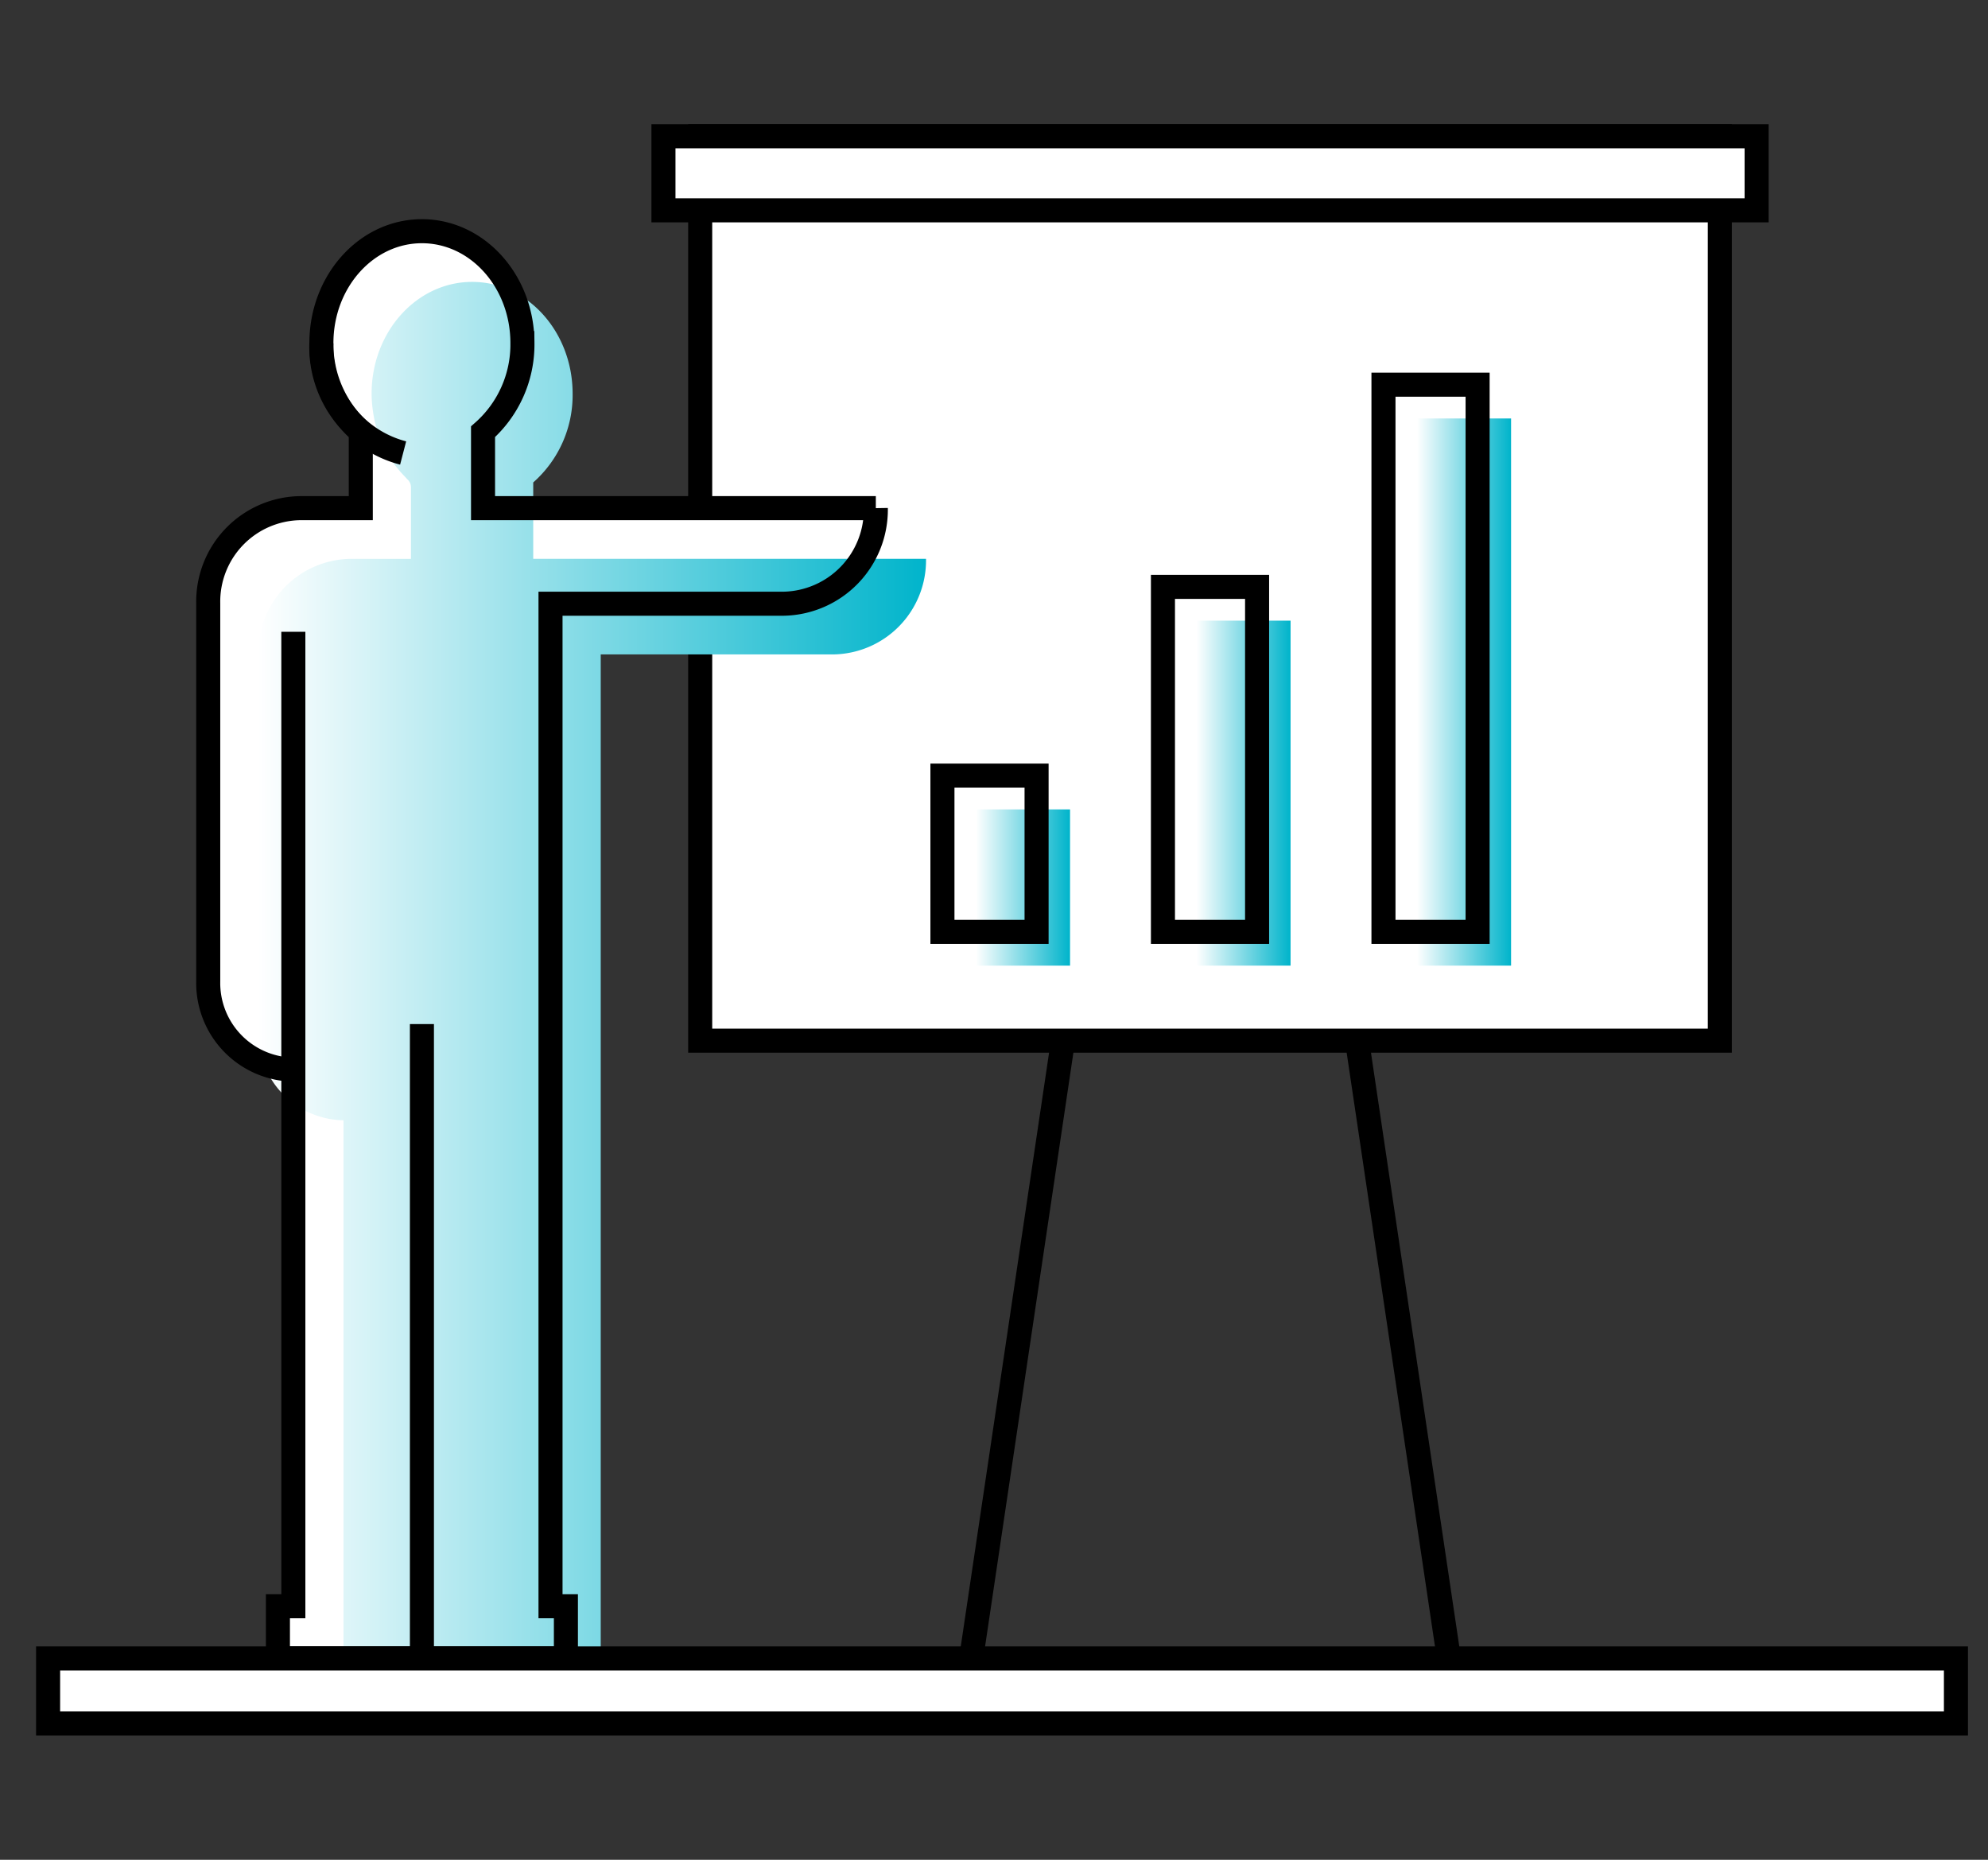 <svg xmlns="http://www.w3.org/2000/svg" width="124" height="116" viewBox="0 0 124 116">
    <rect x="0" y="0" width="124" height="116" fill="#333333" stroke="none"/>
    <defs>
        <linearGradient id="linear-gradient" x2="1" y1=".5" y2=".5" gradientUnits="objectBoundingBox">
            <stop offset="0" stop-color="#fff"/>
            <stop offset="1" stop-color="#00b4cb"/>
        </linearGradient>
        <style>
            .cls-1{fill:#fff}.cls-2{fill:none;stroke:#000;stroke-miterlimit:10;stroke-width:1.5px}.cls-3{fill:url(#linear-gradient)}
        </style>
    </defs>
    <g id="icon" transform="translate(-597.721 -759.535)">
        <path id="사각형_403" d="M0 0H63.6V56.41H0z" class="cls-1" transform="translate(641.395 768.035)"/>
        <path id="사각형_404" d="M0 0H63.6V56.41H0z" class="cls-2" transform="translate(641.395 768.035)"/>
        <path id="패스_140" d="M627.038 862.975h8.981v-3.253h-.96v-62.53h14.521a5.868 5.868 0 0 0 5.77-5.961h-24.5v-4.767a7.254 7.254 0 0 0 2.456-5.53c0-3.853-2.807-6.977-6.269-6.977s-6.27 3.124-6.27 6.977a7.78 7.78 0 0 0 .089 1.11c.012.084.024.166.038.248a7.577 7.577 0 0 0 .246 1c.024.073.054.141.079.213a7.4 7.4 0 0 0 .321.758c.043.087.082.175.128.26a7.094 7.094 0 0 0 .481.762c.071.1.147.192.223.287a6.565 6.565 0 0 0 .444.5c.068.069.13.146.2.212a.664.664 0 0 1 .206.476v4.472h-3.782a5.827 5.827 0 0 0-5.731 5.921v23.613a5.4 5.4 0 0 0 5.309 5.485v33.472h-.962v3.253h8.982" class="cls-1" transform="translate(-3)"/>
        <path id="패스_141" d="M630.169 866.137h8.982v-3.253h-.96v-62.531h14.521a5.868 5.868 0 0 0 5.769-5.961h-24.5v-4.766a7.259 7.259 0 0 0 2.457-5.531c0-3.853-2.807-6.977-6.27-6.977s-6.269 3.124-6.269 6.977a7.646 7.646 0 0 0 .089 1.111c.012.083.023.165.038.248a7.473 7.473 0 0 0 .246 1c.023.072.053.141.079.212a7.089 7.089 0 0 0 .321.758c.043.087.082.176.127.26a7.154 7.154 0 0 0 .481.762c.072.1.147.192.223.287q.211.261.444.5c.069.07.131.146.2.213a.661.661 0 0 1 .207.475v4.472h-3.786a5.828 5.828 0 0 0-5.731 5.921v23.613a5.4 5.4 0 0 0 5.31 5.485v33.473h-.962v3.253h8.981" class="cls-3" transform="translate(-3)"/>
        <g id="그룹_106" transform="translate(-3)">
            <path id="패스_142" d="M625.866 787.79a6.825 6.825 0 0 1-5.1-6.856" class="cls-2"/>
            <g id="그룹_105">
                <path id="패스_143" d="M619.018 826.25a5.4 5.4 0 0 1-5.309-5.485v-23.614a5.828 5.828 0 0 1 5.731-5.921h3.785v-4.471a.666.666 0 0 0-.215-.488 7.288 7.288 0 0 1-2.242-5.337c0-3.853 2.807-6.978 6.27-6.978s6.269 3.125 6.269 6.978a7.252 7.252 0 0 1-2.457 5.53v4.766h24.5a5.867 5.867 0 0 1-5.77 5.961h-14.521v62.531h.96v3.253h-8.981V823.41" class="cls-2"/>
                <path id="패스_144" d="M619.018 798.942v60.78h-.962v3.253h8.981" class="cls-2"/>
            </g>
        </g>
        <path id="사각형_405" d="M0 0H68.185V4.619H0z" class="cls-1" transform="translate(639.103 768.035)"/>
        <path id="사각형_406" d="M0 0H68.185V4.619H0z" class="cls-2" transform="translate(639.103 768.035)"/>
        <path id="사각형_407" d="M0 0H119V4.06H0z" class="cls-1" transform="translate(600.721 862.975)"/>
        <path id="사각형_408" d="M0 0H119V4.06H0z" class="cls-2" transform="translate(600.721 862.975)"/>
        <path id="선_145" d="M0 0L5.731 38.53" class="cls-2" transform="translate(682.365 824.446)"/>
        <path id="선_146" d="M5.731 0L0 38.53" class="cls-2" transform="translate(658.295 824.446)"/>
        <path id="사각형_409" d="M0 0H5.872V21.518H0z" class="cls-1" transform="translate(670.259 796.14)"/>
        <path id="사각형_410" d="M0 0H5.872V9.744H0z" class="cls-1" transform="translate(656.505 807.914)"/>
        <path id="사각형_411" d="M0 0H5.872V34.129H0z" class="cls-1" transform="translate(684.014 783.529)"/>
        <path id="사각형_412" d="M0 0H5.872V21.518H0z" class="cls-3" transform="translate(672.347 798.247)"/>
        <path id="사각형_413" d="M0 0H5.872V9.744H0z" class="cls-3" transform="translate(658.592 810.022)"/>
        <path id="사각형_414" d="M0 0H5.872V34.129H0z" class="cls-3" transform="translate(686.101 785.636)"/>
        <path id="사각형_415" d="M0 0H5.872V21.518H0z" class="cls-2" transform="translate(670.259 796.14)"/>
        <path id="사각형_416" d="M0 0H5.872V9.744H0z" class="cls-2" transform="translate(656.505 807.914)"/>
        <path id="사각형_417" d="M0 0H5.872V34.129H0z" class="cls-2" transform="translate(684.014 783.529)"/>
    </g>
</svg>
